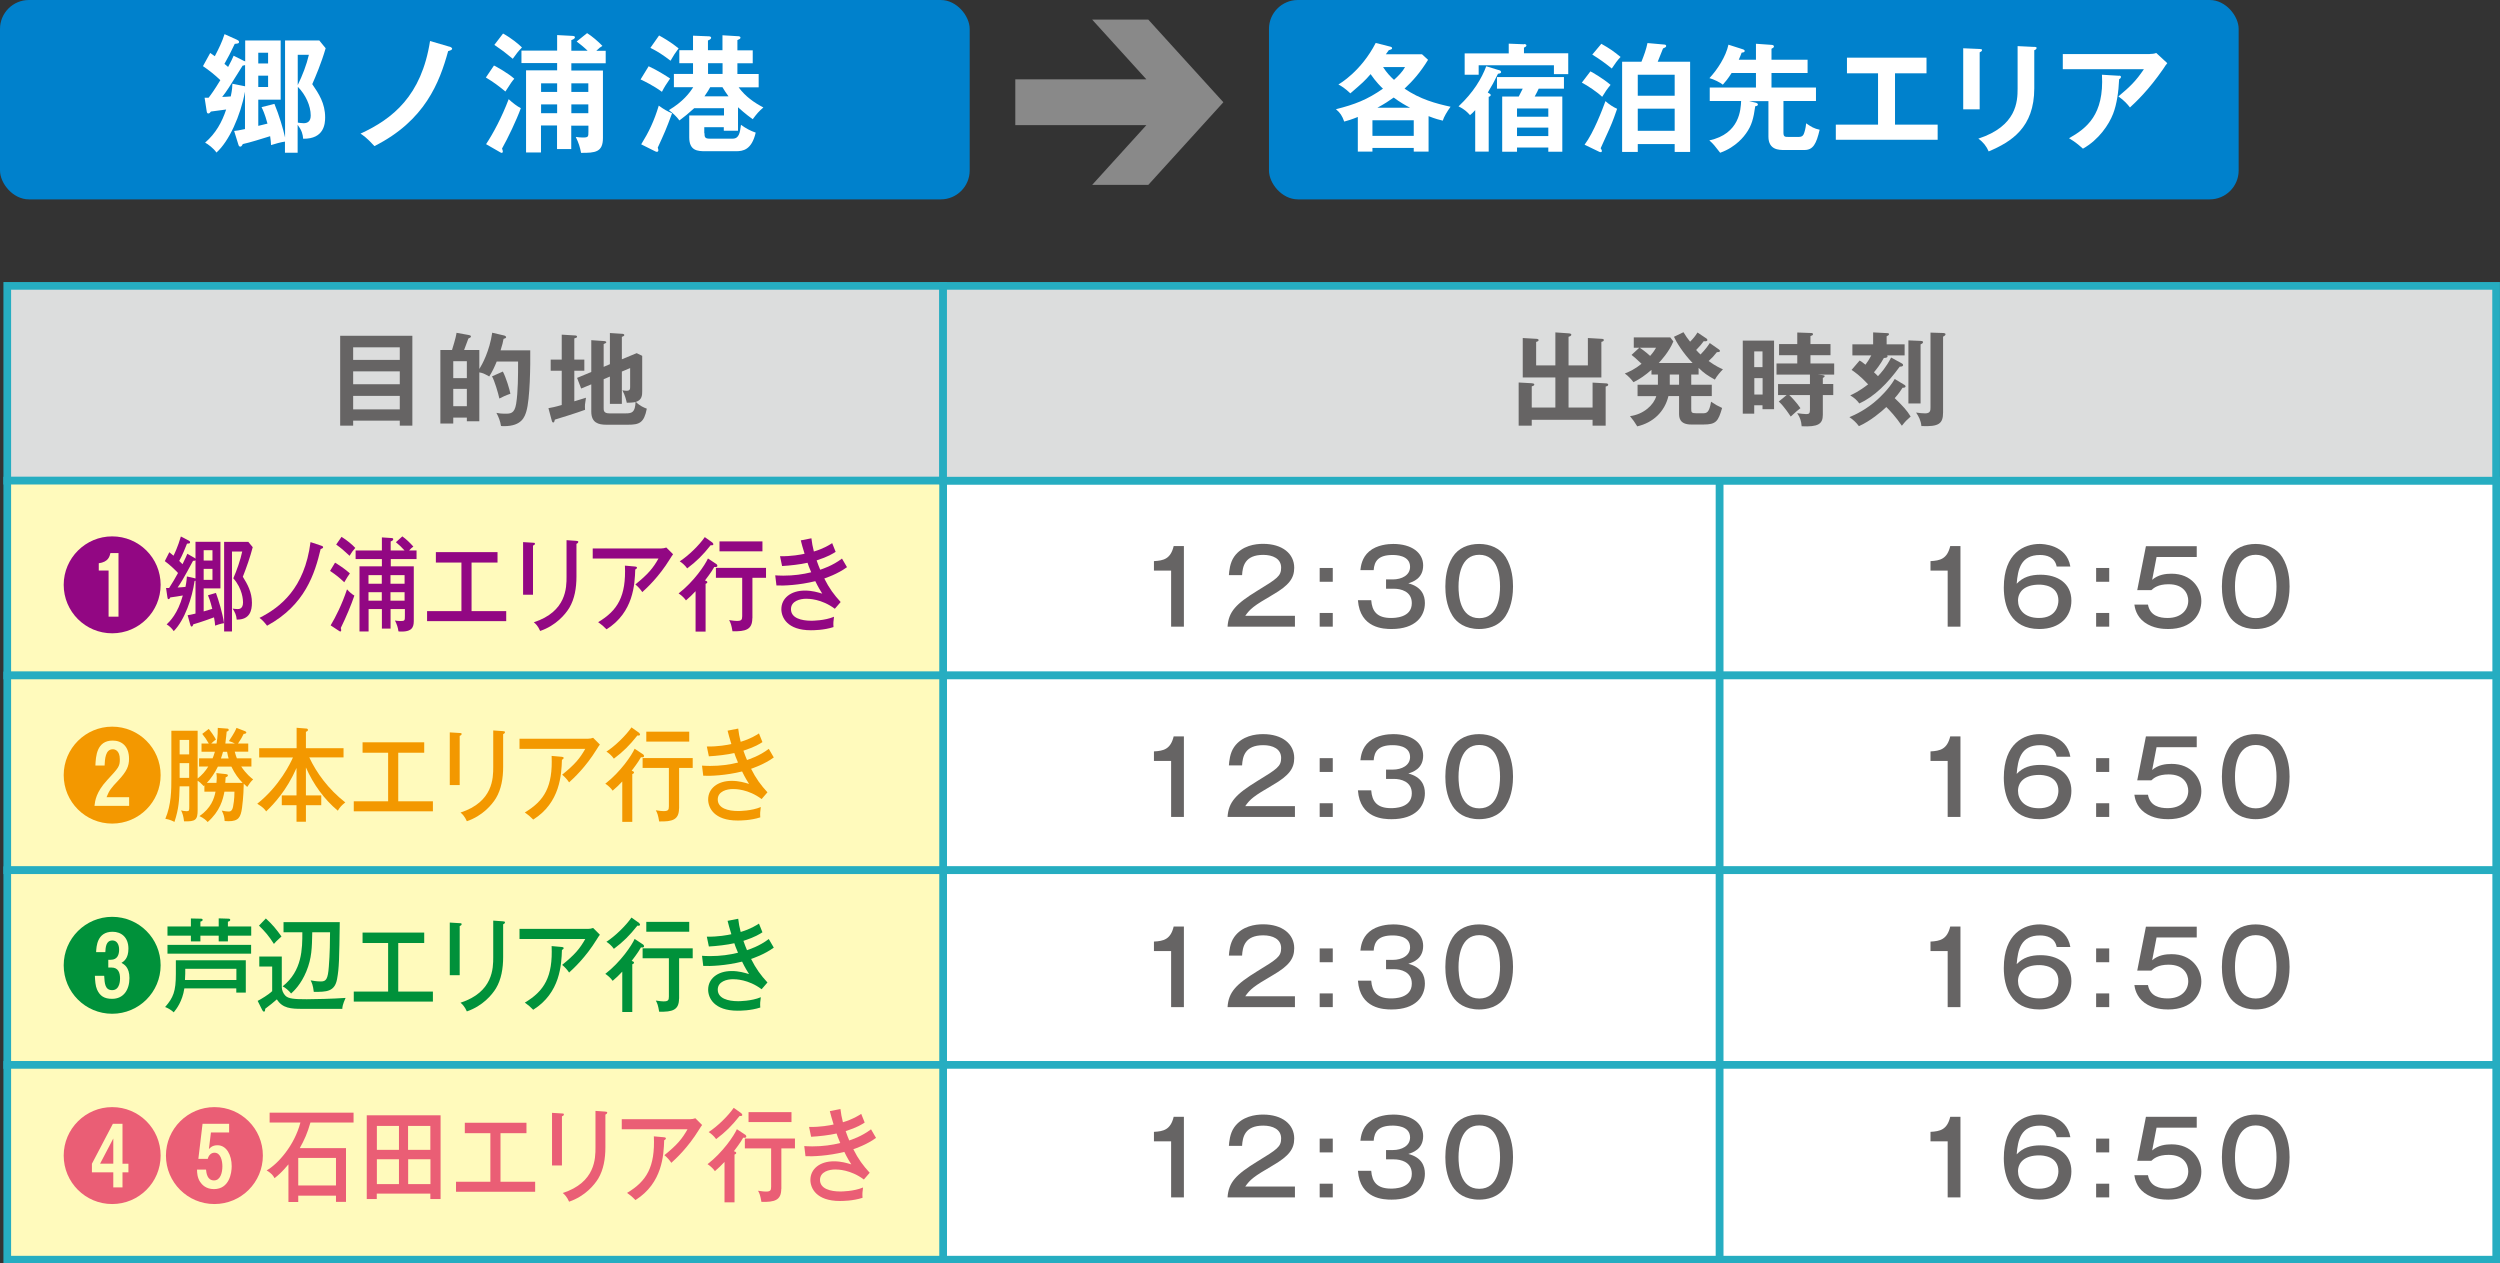 <?xml version="1.0" encoding="UTF-8"?>
<svg id="_レイヤー_2" data-name="レイヤー_2" xmlns="http://www.w3.org/2000/svg" viewBox="0 0 244.51 123.57">
  <rect x="0" y="0" width="244.51" height="123.57" fill="#333333" stroke="none"/>
  <defs>
    <style>
      .cls-1 {
        fill: #ea5e75;
      }

      .cls-2, .cls-3 {
        fill: #fff;
      }

      .cls-2, .cls-4, .cls-5 {
        stroke: #26adc1;
        stroke-miterlimit: 10;
        stroke-width: .75px;
      }

      .cls-6 {
        fill: #920783;
      }

      .cls-7 {
        fill: #898989;
      }

      .cls-8 {
        fill: #f39800;
      }

      .cls-4 {
        fill: #dcdddd;
      }

      .cls-5 {
        fill: #fffabc;
      }

      .cls-9 {
        fill: #0081cc;
      }

      .cls-10 {
        fill: #00913a;
      }

      .cls-11 {
        fill: #666464;
      }
    </style>
  </defs>
  <g id="_文字" data-name="文字">
    <g>
      <g>
        <g>
          <rect class="cls-9" width="94.84" height="19.5" rx="2.83" ry="2.83"/>
          <g>
            <path class="cls-3" d="M23.89,5.96s.06.04.09.05v-2.05h3.47v5.79h-2.19v2.56c.36-.09.65-.15.9-.22-.26-.98-.48-1.4-.58-1.61l1.26-.32c.46,1.1.86,2.47,1.04,3.29V3.96h3.35l.62.76c-.41,1.42-1,2.81-1.31,3.51.64.94,1.26,1.87,1.26,3.25,0,.61-.09,2.12-2.15,2.09-.04-.45-.12-.79-.54-1.37v2.74h-1.24v-1.09c-.3.03-1.08.24-1.36.34-.01-.3-.04-.5-.09-.87-.88.27-1.9.6-2.67.77-.11.2-.15.25-.25.25-.11,0-.15-.08-.19-.21l-.41-1.32c.25-.03.51-.06,1.06-.19v-3.65c-.44,2.37-1.56,4.85-2.79,5.95-.27-.4-.82-.82-1.11-.97,1.04-.9,1.65-2,2.06-3.24-.24.04-1.27.17-1.49.2-.08.1-.14.19-.25.19-.12,0-.15-.09-.17-.25l-.2-1.29h.39c.19-.24.56-.74,1.15-1.72-.52-.5-1.09-.96-1.7-1.37l.71-1.29c.2.15.28.2.45.32.42-.82.7-1.37.95-2.16l1.22.55c.1.05.2.1.2.22,0,.14-.11.15-.42.18-.32.69-.76,1.54-1.01,1.96.11.09.16.12.36.3.33-.61.41-.8.54-1.1l1.03.52ZM23.97,8.45v-2.09c-.06.03-.11.04-.24.06-1.39,2.24-1.55,2.49-2,3.06.36-.01.49-.02.84-.05.14-.67.15-.94.16-1.24l1.24.25ZM26.22,6.21v-1.05h-.96v1.05h.96ZM25.26,7.4v1.11h.96v-1.11h-.96ZM29.12,5.36v2.96c.45-.92.86-1.97,1.09-2.96h-1.09ZM29.12,11.99c.12.02.38.06.58.06.38,0,.69-.18.69-.75,0-.95-.5-2.04-1.26-2.81v3.5Z"/>
            <path class="cls-3" d="M43.97,4.56c.12.04.25.12.25.2,0,.12-.15.17-.39.24-.84,3.06-2.26,6.8-7.21,9.29-.74-.82-1.12-1.06-1.36-1.22,3.15-1.45,5.97-3.7,6.8-9.06l1.91.56Z"/>
            <path class="cls-3" d="M48.3,6.4c.25.12,1.39.75,2,1.3-.2.23-.29.34-.87,1.25-.69-.57-1.15-.91-1.91-1.37l.79-1.17ZM47.54,14.1c.69-1.04,1.55-2.65,2.21-4.4.38.36.86.72,1.19.88-.42,1.16-1.26,2.92-1.84,3.95.03.08.08.2.08.27,0,.04-.01.15-.1.15-.04,0-.06,0-.15-.05l-1.39-.8ZM49.2,3.28c.85.47,1.5,1.02,1.85,1.36-.41.43-.52.58-.9,1.11-.85-.7-.94-.77-1.8-1.36l.85-1.11ZM55.87,12.27v2.31h-1.39v-2.31h-1.57v2.64h-1.46V6.88h3.04v-.71h-3.49v-1.22h3.49v-1.52l1.49.08c.17.01.25.04.25.14,0,.15-.25.24-.35.27v1.04h1.59c-.42-.4-.85-.74-1.07-.9l1.02-.82c.47.29,1.09.82,1.5,1.25-.24.15-.28.17-.6.48h.92v1.22h-3.36v.71h3.09v6.6c0,1.39-.76,1.46-2.14,1.45-.1-.55-.24-.99-.52-1.56.25.04.46.06.7.06.54,0,.54-.08.54-.59v-.57h-1.66ZM54.49,8.99v-.84h-1.57v.84h1.57ZM54.49,11.07v-.86h-1.57v.86h1.57ZM57.54,8.99v-.84h-1.66v.84h1.66ZM57.54,11.07v-.86h-1.66v.86h1.66Z"/>
            <path class="cls-3" d="M63.44,6.48c.85.39,1.76.97,2.1,1.2-.41.6-.55.81-.8,1.3-.81-.6-1.8-1.08-2.09-1.21l.79-1.29ZM62.71,14.12c.76-1.23,1.26-2.27,1.72-3.79.54.39.83.55,1.3.75-.59,1.6-.74,1.92-1.4,3.36.04.11.06.2.06.26,0,.09-.06.15-.15.15-.06,0-.14-.04-.24-.09l-1.3-.65ZM64.46,3.47c.28.15,1.11.61,1.91,1.26-.31.41-.51.72-.79,1.21-.78-.6-1.27-.91-1.97-1.26l.85-1.21ZM68.9,13.02c0,.39.05.54.49.54h2.27c.64,0,.71-.61.81-1.35.52.37.94.59,1.44.76-.39,1.7-1.26,1.82-1.91,1.82h-3.01c-.76,0-1.58-.04-1.58-1.36v-2.14h3.4v-.71h-2.91c-.56.51-.94.82-1.45,1.2-.3-.41-.65-.72-1.03-1.01,1.38-.82,2.04-1.7,2.38-2.24h-1.89v-1.3h1.87v-1.05h-1.34v-1.27h1.34v-1.42l1.52.06c.06,0,.25.01.25.14,0,.14-.17.21-.31.27v.95h1.42v-1.46l1.5.09c.08,0,.26.01.26.14s-.15.17-.3.24v1h1.5v1.27h-1.5v1.05h2.08v1.3h-1.96c.67.91,1.51,1.49,2.42,1.97-.44.38-.64.61-1.04,1.15-.71-.5-1.29-1.04-1.44-1.17v2.3h-1.39v-.35h-1.91v.59ZM71.25,9.42c-.23-.31-.41-.59-.59-.89h-1.2c-.12.23-.26.45-.56.89h2.35ZM70.67,6.18h-1.42v1.05h1.42v-1.05Z"/>
          </g>
        </g>
        <g>
          <rect class="cls-9" x="124.11" width="94.84" height="19.5" rx="2.83" ry="2.83"/>
          <g>
            <path class="cls-3" d="M139.72,14.83h-1.45v-.36h-4.04v.36h-1.43v-3.39c-.62.25-1.02.37-1.33.45-.21-.58-.38-.84-.81-1.21,1.81-.45,3.07-.93,4.6-2.01-.13-.11-.71-.68-1.21-1.42-.59.68-.74.81-1.98,1.88-.54-.51-.87-.71-1.17-.87.13-.07,2.22-1.28,3.65-4.06l1.38.35c.15.03.22.08.22.16,0,.1-.06.12-.32.2-.07.09-.2.28-.29.4h3.54l.59.54c-.76,1.24-1.48,2.05-2.3,2.82,1.52,1.04,3.07,1.46,4.5,1.77-.33.45-.66,1.01-.76,1.36-.3-.07-.71-.17-1.39-.44v3.49ZM138.27,13.29v-1.53h-4.04v1.53h4.04ZM137.92,10.54c-.45-.23-1.01-.55-1.61-1-.53.37-.79.55-1.6,1h3.21ZM135.27,6.56c.34.54.76.98,1.07,1.25.4-.36.83-.79,1.08-1.25h-2.15Z"/>
            <path class="cls-3" d="M146.55,6.84c.13.03.26.08.26.21,0,.12-.16.15-.3.16-.39.81-.58,1.15-1,1.84.17.09.29.17.29.24,0,.1-.12.16-.2.18v5.36h-1.32v-4.06c-.21.23-.34.36-.51.49-.23-.28-.6-.61-1.12-.86,1.46-1.36,2.27-2.74,2.71-3.92l1.17.36ZM149.05,4.31c.08,0,.24.01.24.14,0,.09-.12.16-.24.21v.55h4.33v2.04h-1.4v-.87h-7.36v.93h-1.37v-2.09h4.31v-.95l1.5.06ZM152.8,9.44v5.4h-1.37v-.41h-3.06v.41h-1.45v-5.4h1.62c.15-.28.23-.45.39-.77h-2.52v-1.13h6.55v1.13h-2.47c-.03.09-.25.52-.39.77h2.7ZM151.43,11.42v-.81h-3.06v.81h3.06ZM151.43,13.31v-.83h-3.06v.83h3.06Z"/>
            <path class="cls-3" d="M155.55,6.98c.2.1,1.2.67,1.97,1.32-.32.38-.58.76-.82,1.17-.49-.47-1.43-1.1-1.99-1.39l.84-1.1ZM154.98,14.15c.89-1.18,1.75-3.46,2.04-4.26.37.33.77.59,1.14.75-.1.31-.44,1.28-.75,1.96-.29.63-.78,1.71-.86,1.9.04.06.12.18.12.26,0,.06-.02.12-.1.12-.06,0-.13-.02-.15-.03l-1.43-.69ZM156.61,4.28c.83.47,1.16.7,1.89,1.29-.3.31-.55.66-.86,1.13-.73-.59-1.21-.93-1.91-1.36l.89-1.06ZM165.3,6.04v8.82h-1.51v-.77h-3.61v.77h-1.53V6.04h1.89c.26-.66.46-1.19.59-1.83l1.67.15c.07.01.16.03.16.14,0,.11-.14.17-.31.24-.28.7-.35.89-.52,1.3h3.18ZM160.18,9.36h3.61v-2.05h-3.61v2.05ZM163.79,10.63h-3.61v2.16h3.61v-2.16Z"/>
            <path class="cls-3" d="M171.02,9.88l.69.16c.09.02.22.09.22.17,0,.15-.15.16-.26.18-.17,1.2-.34,1.88-.9,2.66-.14.2-.94,1.33-2.53,1.89-.55-.71-.66-.85-1.06-1.21,2.98-.64,3.07-3.04,3.11-3.85h-3.07v-1.32h4.52v-1.42h-2.38c-.37.58-.64.9-.86,1.14-.25-.21-.87-.52-1.31-.64.78-.83,1.61-2.11,1.86-3.27l1.44.46s.15.06.15.14c0,.14-.1.15-.3.18-.06.16-.13.36-.28.69h1.68v-1.56l1.56.11c.13.01.2.08.2.15,0,.1-.1.16-.24.23v1.07h3.53v1.3h-3.53v1.42h4.35v1.32h-3.18v3.11c0,.4.17.4.45.4h1.07c.37,0,.45-.24.48-.32.06-.15.17-.48.22-1.01.52.36.77.51,1.32.63-.32,1.36-.63,1.98-1.48,1.98h-1.97c-.52,0-1.56,0-1.56-1.31v-3.47h-1.93Z"/>
            <path class="cls-3" d="M185.33,12.19h4.18v1.48h-9.96v-1.48h4.13v-5.02h-3.04v-1.53h7.78v1.53h-3.08v5.02Z"/>
            <path class="cls-3" d="M193.62,4.79c.14.01.23.01.23.11,0,.12-.14.17-.23.22v5.57h-1.61v-5.97l1.61.07ZM198.96,4.58c.17.01.23.05.23.1,0,.15-.15.2-.23.23v3.73c0,3.84-2.24,5.23-4.46,6.17-.2-.48-.53-.91-1.01-1.25,3.76-1.23,3.84-3.64,3.84-4.9v-4.15l1.63.08Z"/>
            <path class="cls-3" d="M210.25,5.28c.21,0,.45-.02.64-.1l1.08,1c-.14.16-.18.23-.41.58-1.44,2.08-2.66,3.21-3.24,3.75-.25-.32-.55-.67-1.13-1.08,1.17-.98,1.71-1.51,2.49-2.66h-7.93v-1.48h8.5ZM207.26,7.4c.08,0,.18.02.18.12,0,.13-.14.21-.18.23-.05,1.2-.23,2.45-.59,3.38-.41,1.06-1.39,2.53-2.95,3.41-.52-.46-.77-.66-1.36-1.02,1.71-.97,3.44-2.27,3.22-6.21l1.67.1Z"/>
          </g>
        </g>
        <polygon class="cls-7" points="119.65 10 112.31 1.92 106.82 1.92 112.12 7.76 99.3 7.76 99.3 12.24 112.12 12.24 106.82 18.08 112.31 18.08 119.65 10"/>
      </g>
      <g>
        <rect class="cls-2" x="92.24" y="47.01" width="75.95" height="19.05"/>
        <rect class="cls-2" x="92.24" y="66.06" width="75.95" height="19.05"/>
        <rect class="cls-2" x="92.24" y="85.11" width="75.95" height="19.05"/>
        <rect class="cls-2" x="92.24" y="104.15" width="75.95" height="19.05"/>
        <rect class="cls-2" x="168.19" y="47.01" width="75.95" height="19.05"/>
        <rect class="cls-2" x="168.19" y="66.06" width="75.95" height="19.05"/>
        <rect class="cls-2" x="168.19" y="85.11" width="75.95" height="19.05"/>
        <rect class="cls-2" x="168.19" y="104.15" width="75.95" height="19.05"/>
        <g>
          <path class="cls-11" d="M115.79,61.29h-1.25v-5.48h-1.68v-.93c.94-.05,1.63-.21,1.93-1.47h1v7.88Z"/>
          <path class="cls-11" d="M126.65,61.29h-6.59c.09-1.47.84-2.24,2.89-3.5,1.96-1.2,2.35-1.44,2.35-2.27,0-.89-.83-1.25-1.75-1.25-1.8,0-2.02,1.12-2.07,1.98h-1.29c.03-.38.09-1.2.52-1.81.77-1.09,2.08-1.25,2.82-1.25,1.89,0,3.05.96,3.05,2.34,0,1.01-.49,1.71-2.1,2.64-1.89,1.1-2.2,1.37-2.69,2.06h4.86v1.06Z"/>
          <path class="cls-11" d="M130.35,56.9h-1.28v-1.35h1.28v1.35ZM130.35,61.29h-1.28v-1.34h1.28v1.34Z"/>
          <path class="cls-11" d="M135.56,56.67h.66c.88,0,1.69-.41,1.69-1.23,0-1.16-1.44-1.16-1.72-1.16-1.37,0-1.78.6-1.84,1.48h-1.3c.05-.4.14-1.21.86-1.83.76-.65,1.86-.73,2.35-.73,1.83,0,2.93.87,2.93,2.1,0,1.3-1.04,1.62-1.45,1.75,1.3.34,1.62,1.17,1.62,1.93,0,1.28-.9,2.54-3.26,2.54-.74,0-3.09-.05-3.29-2.82h1.3c.08,1.07.56,1.74,1.93,1.74.32,0,2.04,0,2.04-1.45,0-1.18-1.11-1.41-1.75-1.41h-.77v-.91Z"/>
          <path class="cls-11" d="M147.26,54.48c.65,1.04.72,2.25.72,2.88,0,.56-.06,1.85-.72,2.88-.7,1.09-1.86,1.28-2.59,1.28-1.38,0-2.19-.63-2.6-1.28-.64-1.02-.71-2.23-.71-2.88,0-.73.1-1.91.71-2.88.56-.89,1.53-1.28,2.6-1.28s2.05.42,2.59,1.28ZM142.65,57.36c0,.84.12,3.1,2.03,3.1s2.03-2.26,2.03-3.1c0-.99-.19-3.1-2.03-3.1s-2.03,2.16-2.03,3.1Z"/>
          <path class="cls-11" d="M115.79,79.9h-1.25v-5.48h-1.68v-.93c.94-.05,1.63-.21,1.93-1.47h1v7.88Z"/>
          <path class="cls-11" d="M126.65,79.9h-6.59c.09-1.47.84-2.24,2.89-3.5,1.96-1.2,2.35-1.44,2.35-2.27,0-.89-.83-1.25-1.75-1.25-1.8,0-2.02,1.12-2.07,1.98h-1.29c.03-.38.09-1.2.52-1.81.77-1.09,2.08-1.25,2.82-1.25,1.89,0,3.05.96,3.05,2.34,0,1.01-.49,1.71-2.1,2.64-1.89,1.1-2.2,1.37-2.69,2.06h4.86v1.06Z"/>
          <path class="cls-11" d="M130.35,75.5h-1.28v-1.35h1.28v1.35ZM130.35,79.9h-1.28v-1.34h1.28v1.34Z"/>
          <path class="cls-11" d="M135.56,75.27h.66c.88,0,1.69-.41,1.69-1.23,0-1.16-1.44-1.16-1.72-1.16-1.37,0-1.78.6-1.84,1.48h-1.3c.05-.4.14-1.21.86-1.83.76-.65,1.86-.73,2.35-.73,1.83,0,2.93.87,2.93,2.1,0,1.3-1.04,1.62-1.45,1.75,1.3.34,1.62,1.17,1.62,1.93,0,1.28-.9,2.54-3.26,2.54-.74,0-3.09-.05-3.29-2.82h1.3c.08,1.07.56,1.74,1.93,1.74.32,0,2.04,0,2.04-1.45,0-1.18-1.11-1.41-1.75-1.41h-.77v-.91Z"/>
          <path class="cls-11" d="M147.26,73.08c.65,1.04.72,2.25.72,2.88,0,.56-.06,1.85-.72,2.88-.7,1.09-1.86,1.28-2.59,1.28-1.38,0-2.19-.63-2.6-1.28-.64-1.02-.71-2.23-.71-2.88,0-.73.1-1.91.71-2.88.56-.89,1.53-1.28,2.6-1.28s2.05.42,2.59,1.28ZM142.65,75.96c0,.84.12,3.1,2.03,3.1s2.03-2.26,2.03-3.1c0-.99-.19-3.1-2.03-3.1s-2.03,2.16-2.03,3.1Z"/>
          <path class="cls-11" d="M115.79,98.5h-1.25v-5.48h-1.68v-.93c.94-.05,1.63-.21,1.93-1.47h1v7.88Z"/>
          <path class="cls-11" d="M126.65,98.5h-6.59c.09-1.47.84-2.24,2.89-3.5,1.96-1.2,2.35-1.44,2.35-2.27,0-.89-.83-1.25-1.75-1.25-1.8,0-2.02,1.12-2.07,1.98h-1.29c.03-.38.09-1.2.52-1.81.77-1.09,2.08-1.25,2.82-1.25,1.89,0,3.05.96,3.05,2.34,0,1.01-.49,1.71-2.1,2.64-1.89,1.1-2.2,1.37-2.69,2.06h4.86v1.06Z"/>
          <path class="cls-11" d="M130.35,94.11h-1.28v-1.35h1.28v1.35ZM130.35,98.5h-1.28v-1.34h1.28v1.34Z"/>
          <path class="cls-11" d="M135.56,93.88h.66c.88,0,1.69-.41,1.69-1.23,0-1.16-1.44-1.16-1.72-1.16-1.37,0-1.78.6-1.84,1.48h-1.3c.05-.4.14-1.21.86-1.83.76-.65,1.86-.73,2.35-.73,1.83,0,2.93.87,2.93,2.1,0,1.3-1.04,1.62-1.45,1.75,1.3.34,1.62,1.17,1.62,1.93,0,1.28-.9,2.54-3.26,2.54-.74,0-3.09-.05-3.29-2.82h1.3c.08,1.07.56,1.74,1.93,1.74.32,0,2.04,0,2.04-1.45,0-1.18-1.11-1.41-1.75-1.41h-.77v-.91Z"/>
          <path class="cls-11" d="M147.26,91.69c.65,1.04.72,2.25.72,2.88,0,.56-.06,1.85-.72,2.88-.7,1.09-1.86,1.28-2.59,1.28-1.38,0-2.19-.63-2.6-1.28-.64-1.02-.71-2.23-.71-2.88,0-.73.1-1.91.71-2.88.56-.89,1.53-1.28,2.6-1.28s2.05.42,2.59,1.28ZM142.65,94.56c0,.84.12,3.1,2.03,3.1s2.03-2.26,2.03-3.1c0-.99-.19-3.1-2.03-3.1s-2.03,2.16-2.03,3.1Z"/>
          <path class="cls-11" d="M115.79,117.11h-1.25v-5.48h-1.68v-.93c.94-.05,1.63-.21,1.93-1.47h1v7.88Z"/>
          <path class="cls-11" d="M126.65,117.11h-6.59c.09-1.47.84-2.24,2.89-3.5,1.96-1.2,2.35-1.44,2.35-2.27,0-.89-.83-1.25-1.75-1.25-1.8,0-2.02,1.12-2.07,1.98h-1.29c.03-.38.09-1.2.52-1.81.77-1.09,2.08-1.25,2.82-1.25,1.89,0,3.05.96,3.05,2.34,0,1.01-.49,1.71-2.1,2.64-1.89,1.1-2.2,1.37-2.69,2.06h4.86v1.06Z"/>
          <path class="cls-11" d="M130.35,112.71h-1.28v-1.35h1.28v1.35ZM130.35,117.11h-1.28v-1.34h1.28v1.34Z"/>
          <path class="cls-11" d="M135.56,112.48h.66c.88,0,1.69-.41,1.69-1.23,0-1.16-1.44-1.16-1.72-1.16-1.37,0-1.78.6-1.84,1.48h-1.3c.05-.4.14-1.21.86-1.83.76-.65,1.86-.73,2.35-.73,1.83,0,2.93.87,2.93,2.1,0,1.3-1.04,1.62-1.45,1.75,1.3.34,1.62,1.17,1.62,1.93,0,1.28-.9,2.54-3.26,2.54-.74,0-3.09-.05-3.29-2.82h1.3c.08,1.07.56,1.74,1.93,1.74.32,0,2.04,0,2.04-1.45,0-1.18-1.11-1.41-1.75-1.41h-.77v-.91Z"/>
          <path class="cls-11" d="M147.26,110.29c.65,1.04.72,2.25.72,2.88,0,.56-.06,1.85-.72,2.88-.7,1.09-1.86,1.28-2.59,1.28-1.38,0-2.19-.63-2.6-1.28-.64-1.02-.71-2.23-.71-2.88,0-.73.1-1.91.71-2.88.56-.89,1.53-1.28,2.6-1.28s2.05.42,2.59,1.28ZM142.65,113.17c0,.84.12,3.1,2.03,3.1s2.03-2.26,2.03-3.1c0-.99-.19-3.1-2.03-3.1s-2.03,2.16-2.03,3.1Z"/>
        </g>
        <g>
          <path class="cls-11" d="M191.74,61.29h-1.25v-5.48h-1.68v-.93c.94-.05,1.63-.21,1.93-1.47h1v7.88Z"/>
          <path class="cls-11" d="M201.15,55.41c-.18-.94-1.01-1.13-1.63-1.13-1.87,0-2.17,1.39-2.28,2.81.63-.66,1.38-.88,2.34-.88,1.64,0,3.01.82,3.01,2.54,0,1.54-1.08,2.77-3.14,2.77-2.82,0-3.47-2.26-3.47-4.05,0-3.39,1.99-4.27,3.51-4.27.25,0,2.63.04,3,2.21h-1.34ZM197.37,58.74c0,.83.58,1.7,2.05,1.7,1.69,0,1.9-1.25,1.9-1.7,0-1.5-1.55-1.56-1.87-1.56-1.47,0-2.08.72-2.08,1.56Z"/>
          <path class="cls-11" d="M206.29,56.9h-1.28v-1.35h1.28v1.35ZM206.29,61.29h-1.28v-1.34h1.28v1.34Z"/>
          <path class="cls-11" d="M214.85,54.48h-3.93l-.43,2.23c.58-.51,1.32-.6,1.9-.6,1.97,0,2.91,1.43,2.91,2.68s-.88,2.73-3.24,2.73c-.47,0-1.47-.04-2.31-.65-.83-.6-.96-1.46-1-1.74h1.33c.2,1.11,1.14,1.31,1.92,1.31,1.37,0,2.02-.82,2.02-1.69,0-.68-.44-1.61-1.92-1.61-1.05,0-1.47.38-1.69.58h-1.38l.85-4.3h4.97v1.06Z"/>
          <path class="cls-11" d="M223.21,54.48c.65,1.04.72,2.25.72,2.88,0,.56-.06,1.85-.72,2.88-.7,1.09-1.86,1.28-2.59,1.28-1.38,0-2.19-.63-2.6-1.28-.64-1.02-.71-2.23-.71-2.88,0-.73.1-1.91.71-2.88.56-.89,1.53-1.28,2.6-1.28s2.05.42,2.59,1.28ZM218.59,57.36c0,.84.12,3.1,2.03,3.1s2.03-2.26,2.03-3.1c0-.99-.19-3.1-2.03-3.1s-2.03,2.16-2.03,3.1Z"/>
          <path class="cls-11" d="M191.74,79.9h-1.25v-5.48h-1.68v-.93c.94-.05,1.63-.21,1.93-1.47h1v7.88Z"/>
          <path class="cls-11" d="M201.15,74.01c-.18-.94-1.01-1.13-1.63-1.13-1.87,0-2.17,1.39-2.28,2.81.63-.66,1.38-.88,2.34-.88,1.64,0,3.01.82,3.01,2.54,0,1.54-1.08,2.77-3.14,2.77-2.82,0-3.47-2.26-3.47-4.05,0-3.39,1.99-4.27,3.51-4.27.25,0,2.63.04,3,2.21h-1.34ZM197.37,77.35c0,.83.58,1.7,2.05,1.7,1.69,0,1.9-1.25,1.9-1.7,0-1.5-1.55-1.56-1.87-1.56-1.47,0-2.08.72-2.08,1.56Z"/>
          <path class="cls-11" d="M206.29,75.5h-1.28v-1.35h1.28v1.35ZM206.29,79.9h-1.28v-1.34h1.28v1.34Z"/>
          <path class="cls-11" d="M214.85,73.08h-3.93l-.43,2.23c.58-.51,1.32-.6,1.9-.6,1.97,0,2.91,1.43,2.91,2.68s-.88,2.73-3.24,2.73c-.47,0-1.47-.04-2.31-.65-.83-.6-.96-1.46-1-1.74h1.33c.2,1.11,1.14,1.31,1.92,1.31,1.37,0,2.02-.82,2.02-1.69,0-.68-.44-1.61-1.92-1.61-1.05,0-1.47.38-1.69.58h-1.38l.85-4.3h4.97v1.06Z"/>
          <path class="cls-11" d="M223.21,73.08c.65,1.04.72,2.25.72,2.88,0,.56-.06,1.85-.72,2.88-.7,1.09-1.86,1.28-2.59,1.28-1.38,0-2.19-.63-2.6-1.28-.64-1.02-.71-2.23-.71-2.88,0-.73.1-1.91.71-2.88.56-.89,1.53-1.28,2.6-1.28s2.05.42,2.59,1.28ZM218.59,75.96c0,.84.12,3.1,2.03,3.1s2.03-2.26,2.03-3.1c0-.99-.19-3.1-2.03-3.1s-2.03,2.16-2.03,3.1Z"/>
          <path class="cls-11" d="M191.74,98.5h-1.25v-5.48h-1.68v-.93c.94-.05,1.63-.21,1.93-1.47h1v7.88Z"/>
          <path class="cls-11" d="M201.15,92.62c-.18-.94-1.01-1.13-1.63-1.13-1.87,0-2.17,1.39-2.28,2.81.63-.66,1.38-.88,2.34-.88,1.64,0,3.01.82,3.01,2.54,0,1.54-1.08,2.77-3.14,2.77-2.82,0-3.47-2.26-3.47-4.05,0-3.39,1.99-4.27,3.51-4.27.25,0,2.63.04,3,2.21h-1.34ZM197.37,95.95c0,.83.58,1.7,2.05,1.7,1.69,0,1.9-1.25,1.9-1.7,0-1.5-1.55-1.56-1.87-1.56-1.47,0-2.08.72-2.08,1.56Z"/>
          <path class="cls-11" d="M206.29,94.11h-1.28v-1.35h1.28v1.35ZM206.29,98.5h-1.28v-1.34h1.28v1.34Z"/>
          <path class="cls-11" d="M214.85,91.69h-3.93l-.43,2.23c.58-.51,1.32-.6,1.9-.6,1.97,0,2.91,1.43,2.91,2.68s-.88,2.73-3.24,2.73c-.47,0-1.47-.04-2.31-.65-.83-.6-.96-1.46-1-1.74h1.33c.2,1.11,1.14,1.31,1.92,1.31,1.37,0,2.02-.82,2.02-1.69,0-.68-.44-1.61-1.92-1.61-1.05,0-1.47.38-1.69.58h-1.38l.85-4.3h4.97v1.06Z"/>
          <path class="cls-11" d="M223.21,91.69c.65,1.04.72,2.25.72,2.88,0,.56-.06,1.85-.72,2.88-.7,1.09-1.86,1.28-2.59,1.28-1.38,0-2.19-.63-2.6-1.28-.64-1.02-.71-2.23-.71-2.88,0-.73.1-1.91.71-2.88.56-.89,1.53-1.28,2.6-1.28s2.05.42,2.59,1.28ZM218.59,94.56c0,.84.12,3.1,2.03,3.1s2.03-2.26,2.03-3.1c0-.99-.19-3.1-2.03-3.1s-2.03,2.16-2.03,3.1Z"/>
          <path class="cls-11" d="M191.74,117.11h-1.25v-5.48h-1.68v-.93c.94-.05,1.63-.21,1.93-1.47h1v7.88Z"/>
          <path class="cls-11" d="M201.15,111.22c-.18-.94-1.01-1.13-1.63-1.13-1.87,0-2.17,1.39-2.28,2.81.63-.66,1.38-.88,2.34-.88,1.64,0,3.01.82,3.01,2.54,0,1.54-1.08,2.77-3.14,2.77-2.82,0-3.47-2.26-3.47-4.05,0-3.39,1.99-4.27,3.51-4.27.25,0,2.63.04,3,2.21h-1.34ZM197.37,114.56c0,.83.58,1.7,2.05,1.7,1.69,0,1.9-1.25,1.9-1.7,0-1.5-1.55-1.56-1.87-1.56-1.47,0-2.08.72-2.08,1.56Z"/>
          <path class="cls-11" d="M206.29,112.71h-1.28v-1.35h1.28v1.35ZM206.29,117.11h-1.28v-1.34h1.28v1.34Z"/>
          <path class="cls-11" d="M214.85,110.29h-3.93l-.43,2.23c.58-.51,1.32-.6,1.9-.6,1.97,0,2.91,1.43,2.91,2.68s-.88,2.73-3.24,2.73c-.47,0-1.47-.04-2.31-.65-.83-.6-.96-1.46-1-1.74h1.33c.2,1.11,1.14,1.31,1.92,1.31,1.37,0,2.02-.82,2.02-1.69,0-.68-.44-1.61-1.92-1.61-1.05,0-1.47.38-1.69.58h-1.38l.85-4.3h4.97v1.06Z"/>
          <path class="cls-11" d="M223.21,110.29c.65,1.04.72,2.25.72,2.88,0,.56-.06,1.85-.72,2.88-.7,1.09-1.86,1.28-2.59,1.28-1.38,0-2.19-.63-2.6-1.28-.64-1.02-.71-2.23-.71-2.88,0-.73.1-1.91.71-2.88.56-.89,1.53-1.28,2.6-1.28s2.05.42,2.59,1.28ZM218.59,113.17c0,.84.12,3.1,2.03,3.1s2.03-2.26,2.03-3.1c0-.99-.19-3.1-2.03-3.1s-2.03,2.16-2.03,3.1Z"/>
        </g>
        <rect class="cls-4" x=".71" y="27.96" width="91.53" height="19.05"/>
        <rect class="cls-5" x=".71" y="47.01" width="91.53" height="19.05"/>
        <rect class="cls-5" x=".71" y="66.06" width="91.53" height="19.05"/>
        <rect class="cls-5" x=".71" y="85.11" width="91.53" height="19.05"/>
        <rect class="cls-5" x=".71" y="104.15" width="91.53" height="19.05"/>
        <rect class="cls-4" x="92.24" y="27.96" width="151.89" height="19.05"/>
        <g>
          <path class="cls-11" d="M34.54,41.14v.49h-1.27v-8.79h7.06v8.79h-1.23v-.49h-4.56ZM39.1,35.2v-1.23h-4.56v1.23h4.56ZM39.1,37.58v-1.26h-4.56v1.26h4.56ZM39.1,40.04v-1.32h-4.56v1.32h4.56Z"/>
          <path class="cls-11" d="M51.86,34.26c.02,1.45-.02,4.76-.38,5.97-.16.52-.44,1.45-2.17,1.45-.14,0-.2,0-.31-.02-.07-.47-.25-.92-.45-1.28.2.04.44.08.86.08.51,0,.91,0,1.07-.96.19-1.19.19-2.76.19-4.14h-2.09c-.2.5-.44,1.01-.73,1.46-.5-.28-.63-.34-.97-.4v4.78h-1.22v-.36h-1.33v.58h-1.26v-7.19h1.14c.36-1.17.41-1.46.44-1.68l1.17.21c.1.02.24.04.24.15,0,.08-.09.13-.25.2-.19.52-.21.58-.42,1.12h1.49v1.86c.28-.44,1-1.76,1.26-3.55l1.16.27c.1.02.2.1.2.16,0,.11-.16.15-.25.17-.07.39-.11.52-.29,1.12h2.9ZM44.33,36.98h1.33v-1.65h-1.33v1.65ZM45.66,38.03h-1.33v1.7h1.33v-1.7ZM49.18,36.34c.29.53.66,1.73.74,2.17-.45.15-.84.34-1.08.47-.11-.53-.49-1.79-.72-2.17l1.06-.47Z"/>
          <path class="cls-11" d="M57.15,35.17v1.09h-.98v2.99c.18-.06.98-.3,1.14-.35-.1.61-.12.74-.09,1.18-.61.24-2.83.93-2.95.96-.05.21-.07.28-.16.28s-.12-.09-.15-.2l-.32-1.2c.28-.05.66-.12,1.3-.31v-3.35h-1.08v-1.09h1.08v-2.44l1.34.08c.07,0,.16.04.16.13,0,.07-.08.1-.27.16v2.07h.98ZM59.65,35.62v-3.05l1.23.08c.08,0,.18.05.18.12,0,.08-.11.13-.24.18v2.19l1.45-.6.54.26v3.46c0,.35,0,.86-.62,1.05.39.39.78.55,1.07.66-.27,1.4-.74,1.57-1.85,1.57h-2.11c-.76,0-1.47-.18-1.47-1.28v-2.67l-.99.41-.4-1.04,1.39-.58v-3.11l1.29.09c.08.01.18.04.18.11s-.13.13-.26.18v2.23l.61-.26ZM59.04,37.09v2.82c0,.23,0,.52.56.52h1.6c.64,0,.91-.12.96-1.11-.26.06-.69.07-.86.07-.04-.17-.15-.72-.43-1.22.12.02.27.05.41.05.35,0,.35-.19.35-.4v-1.82l-.81.34v3.16h-1.17v-2.67l-.61.26Z"/>
        </g>
        <g>
          <path class="cls-11" d="M155.76,39.86v-2.44l1.23.07c.15,0,.3.02.3.14,0,.11-.15.15-.25.18v3.82h-1.28v-.57h-5.95v.57h-1.28v-4.22l1.26.07c.1.01.27.02.27.13,0,.1-.12.14-.25.18v2.07h2.31v-2.94h-3.19v-3.86l1.36.08s.19,0,.19.13c0,.09-.12.14-.24.17v2.3h1.88v-3.23l1.26.09c.14.01.3.02.3.14,0,.1-.14.16-.27.2v2.8h1.89v-2.68l1.36.08c.06,0,.2,0,.2.12s-.14.15-.24.18v3.48h-3.21v2.94h2.35Z"/>
          <path class="cls-11" d="M166.14,36.63h-.73v1h2.01v1.11h-2.01v1.23c0,.36.01.45.52.45h.61c.39,0,.63-.06.81-1.13.43.29.66.42,1.08.61-.38,1.3-.58,1.62-1.82,1.62h-1.2c-1.19,0-1.19-.74-1.19-1.11v-1.67h-1.04c-.38,1.55-1.51,2.6-3.05,2.96-.22-.37-.44-.68-.71-1,1.36-.18,2.33-1.11,2.57-1.96h-1.83v-1.11h1.99c0-.07,0-.11,0-.19v-.81h-.63v-.46c-.62.54-1.1.88-1.76,1.21-.22-.3-.54-.64-.85-.85.46-.18,1.01-.44,1.64-.95-.57-.54-.71-.66-.98-.87l.76-.7h-.54v-1.01h3.57l.3.39c-.42,1.04-1.25,1.92-1.43,2.11h3.31c-.93-.96-1.6-2.06-1.82-2.56l.93-.45c.25.42.39.6.65.93.33-.34.49-.53.72-.9l.87.58s.1.07.1.15c0,.16-.24.13-.36.12-.25.35-.32.41-.74.86.19.22.33.35.43.44.51-.53.75-.88.9-1.12l.9.63s.1.08.1.14c0,.11-.14.12-.3.12-.38.46-.38.47-.81.87.72.52,1.17.71,1.4.81-.23.23-.61.66-.79,1.01-.77-.44-1.05-.62-1.59-1.15v.65ZM160.38,34.01c.08.05.58.4,1.01.8.33-.37.47-.61.58-.8h-1.59ZM163.31,36.63v1h.91v-1h-.91Z"/>
          <path class="cls-11" d="M173.51,33.31v6.71h-1.13v-.38h-.81v.82h-1.12v-7.15h3.06ZM172.38,35.91v-1.54h-.81v1.54h.81ZM171.58,36.98v1.61h.81v-1.61h-.81ZM178.27,36.69c.12.01.19.05.19.1,0,.09-.13.15-.18.17v.6h1.02v1.08h-1.02v1.93c0,.9-.46,1.2-2.07,1.12-.04-.53-.16-.87-.44-1.28.21.04.76.09.89.09.27,0,.36-.07.36-.41v-1.45h-2.02c.14.13.71.71,1.09,1.28-.29.22-.41.33-.95.82-.11-.16-.63-.98-1.17-1.47l.77-.63h-.84v-1.08h3.12v-.92h-3.27v-1.09h2.03v-.81h-1.78v-1.09h1.78v-1.13l1.39.05c.08,0,.15.04.15.12,0,.09-.12.14-.25.18v.78h1.96v1.09h-1.96v.81h2.32v1.09h-1.58l.46.05Z"/>
          <path class="cls-11" d="M186.26,37.64s.11.07.11.14c0,.13-.16.15-.29.14-.14.22-.37.58-.77,1.02.84.82,1.18,1.18,1.56,1.8-.43.38-.48.43-.86.9-.58-.86-1.22-1.54-1.52-1.83-.49.46-1.54,1.36-2.68,1.87-.27-.37-.61-.67-.93-.88.57-.24,1.63-.72,2.75-1.73.16-.15,1.08-.97,1.68-2l.95.57ZM185.97,35.52c.08.05.16.09.16.18,0,.13-.15.16-.33.16-1.2,1.66-2.5,2.94-3.95,3.6-.31-.39-.42-.49-.89-.79.24-.11.85-.38,1.75-1.08-.79-.85-1.37-1.25-1.62-1.41l.79-.92c.19.11.28.18.57.41.22-.3.39-.56.57-.91h-1.85v-1.08h2.03v-1.17l1.35.07c.06,0,.2,0,.2.09,0,.11-.08.15-.23.22v.79h1.76v1.08h-1.71s.04.05.04.09c0,.14-.22.16-.36.16-.33.61-.74,1.13-.97,1.4.2.18.28.26.39.38.28-.29.81-.88,1.29-1.82l1.01.55ZM187.84,33.34c.07,0,.24.01.24.12,0,.1-.08.15-.24.22v5.78h-1.19v-6.17l1.19.05ZM190.08,32.57s.2.01.2.12c0,.1-.11.17-.24.24v7.42c0,1.09-.42,1.4-2.12,1.32-.05-.54-.26-.94-.52-1.32.35.05.66.08.89.08.52,0,.52-.3.52-.61v-7.29l1.27.04Z"/>
        </g>
        <g>
          <path class="cls-6" d="M15.71,57.2c0,2.62-2.12,4.74-4.74,4.74s-4.74-2.12-4.74-4.74,2.14-4.74,4.74-4.74,4.74,2.09,4.74,4.74ZM11.59,54.09h-.79c-.08.35-.21.87-1.14,1v.71h.96v4.51h.97v-6.22Z"/>
          <path class="cls-6" d="M18.99,54.54c.05.03.1.06.13.11v-1.66h2.44v4.56h-1.64v2.25c.17-.05.72-.22.84-.25-.2-.8-.32-1.1-.42-1.33l.78-.23c.26.71.64,1.95.79,2.96-.23.02-.76.19-.87.24-.02-.25-.04-.48-.11-.81-.18.07-1.34.49-2.02.68-.03.08-.08.22-.17.22-.07,0-.1-.09-.13-.18l-.26-.93c.19-.03.39-.06.77-.16v-3.21s-.05.01-.09.02c-.23,1.64-.95,3.8-2.04,4.91-.14-.23-.43-.52-.69-.66.29-.28,1.09-1.04,1.58-2.83-.19.04-.97.16-1.22.19-.05.09-.1.17-.17.17-.09,0-.1-.08-.12-.2l-.13-.89h.3c.31-.47.63-1.03.87-1.47-.18-.2-.72-.74-1.29-1.16l.44-.87c.24.2.31.26.41.34.08-.15.43-.88.72-1.88l.77.4c.07.04.13.08.13.17,0,.11-.08.12-.3.13-.14.35-.44,1.12-.76,1.69.2.19.26.25.32.32.32-.66.39-.81.47-1.02l.66.38ZM19.02,56.55s.07.02.1.03v-1.79c-.05.06-.11.06-.24.06-.95,1.78-1.23,2.22-1.51,2.61.13,0,.67-.05.77-.06.11-.54.12-.79.14-1.02l.75.17ZM20.78,54.82v-1.01h-.86v1.01h.86ZM19.92,55.64v1.07h.86v-1.07h-.86ZM24.72,53.51c-.27,1.02-.59,1.93-.97,2.9.45.72.89,1.51.89,2.54,0,.74-.19,1.67-1.49,1.65-.04-.46-.16-.69-.4-1.08.13.02.29.05.48.05.14,0,.54,0,.54-.66,0-.2-.04-1.32-.95-2.35.32-.73.71-1.82.87-2.62h-1v7.82h-.77v-8.76h2.37l.42.51Z"/>
          <path class="cls-6" d="M31.45,53.38c.1.03.15.07.15.14,0,.11-.17.16-.24.18-.57,2.39-1.51,5.47-5.24,7.5-.22-.29-.44-.55-.74-.77,2.03-1.03,4.41-2.87,4.99-7.41l1.08.36Z"/>
          <path class="cls-6" d="M32.77,55.03c.25.15.95.59,1.45,1.05-.15.21-.26.37-.55.87-.48-.46-.82-.73-1.39-1.11l.49-.81ZM32.34,61.16c.48-.8,1.1-2.02,1.6-3.52.23.26.51.5.72.61-.3.89-.81,2.11-1.33,3.17.02.06.04.16.04.22,0,.03,0,.12-.08.12-.03,0-.05,0-.11-.04l-.85-.56ZM33.41,52.51c.5.31,1.03.74,1.34,1.08-.25.28-.33.39-.56.77-.61-.57-.8-.73-1.31-1.1l.52-.75ZM38.2,59.57v1.91h-.85v-1.91h-1.3v2.19h-.89v-6.37h2.19v-.71h-2.57v-.84h2.57v-1.28l.92.06c.12.01.19.02.19.12,0,.12-.17.19-.25.22v.88h1.36c-.31-.34-.51-.53-.85-.81l.63-.57c.35.24.79.67,1.08,1-.14.1-.22.16-.42.38h.73v.84h-2.52v.71h2.25v5.23c0,.53,0,1.15-1.18,1.15-.12,0-.21,0-.32-.02-.05-.38-.14-.65-.34-1.06.12.02.31.05.53.05.43,0,.44-.05.44-.47v-.7h-1.38ZM37.34,57.09v-.84h-1.3v.84h1.3ZM37.34,58.75v-.83h-1.3v.83h1.3ZM39.57,57.09v-.84h-1.38v.84h1.38ZM39.57,58.75v-.83h-1.38v.83h1.38Z"/>
          <path class="cls-6" d="M46.12,59.77h3.39v.98h-7.74v-.98h3.36v-4.75h-2.5v-1.02h6.03v1.02h-2.54v4.75Z"/>
          <path class="cls-6" d="M52.13,53.08c.11,0,.19,0,.19.1,0,.11-.13.16-.19.18v4.81h-.97v-5.15l.97.06ZM56.38,52.9c.14.01.18.04.18.09,0,.13-.13.17-.18.2v3.2c0,1.11-.18,2.19-.7,3.06-.39.64-1.3,1.73-2.85,2.26-.21-.48-.44-.7-.62-.85,3.2-1.04,3.2-3.4,3.2-4.45v-3.58l.98.07Z"/>
          <path class="cls-6" d="M64.67,53.64c.15,0,.35-.03.5-.09l.66.66c-.11.14-.14.2-.32.48-1.07,1.74-2.26,2.83-2.69,3.22-.19-.28-.41-.53-.68-.75,1.26-1.02,1.73-1.59,2.26-2.53h-6.43v-.99h6.7ZM62.13,55.41s.17.02.17.1c0,.1-.11.16-.17.19-.05,1.43-.16,4.19-2.81,5.85-.33-.33-.43-.42-.82-.7,1.91-1.14,2.75-2.53,2.62-5.53l1.01.09Z"/>
          <path class="cls-6" d="M70.05,55.15s.11.09.11.17c0,.16-.14.15-.3.13-.31.55-.77,1.13-.91,1.32.09.03.23.08.23.17s-.11.14-.17.16v4.67h-.98v-3.95c-.3.32-.61.63-.94.9-.2-.29-.5-.54-.72-.68,1.51-1.17,2.59-2.79,2.87-3.42l.8.53ZM69.68,53.07s.09.1.09.15c0,.11-.13.13-.26.1-.77.97-1.38,1.58-2.3,2.27-.23-.33-.55-.58-.73-.69.84-.54,1.91-1.58,2.45-2.37l.76.54ZM73.58,60.47c0,1.11-.65,1.3-1.94,1.27-.11-.64-.18-.82-.33-1.09.39.06.64.08.76.08.45,0,.52-.12.52-.47v-3.75h-2.57v-.97h4.9v.97h-1.33v3.96ZM74.57,53.92h-4.2v-.97h4.2v.97Z"/>
          <path class="cls-6" d="M79.36,52.65c.05.45.12.81.24,1.29.98-.29,1.54-.66,1.79-.82.12.3.13.35.34.85-.26.17-.72.47-1.86.84.13.39.25.67.35.91.18-.06,1.22-.39,2.13-1.09.1.18.32.56.49.84-.91.67-2.08,1.06-2.22,1.11.48.96.95,1.59,1.6,2.3l-.57.66c-1.31-.98-2.57-.98-2.81-.98-.57,0-1.48.21-1.48,1.02,0,.87,1.02,1.13,1.99,1.13.07,0,1.31,0,2.22-.39-.06.41-.08.63-.05,1.01-.95.31-1.97.31-2.22.31-2.31,0-2.88-1.26-2.88-2.06,0-1.06.91-1.82,2.3-1.82.71,0,1.27.17,1.7.3-.18-.29-.38-.6-.68-1.22-1.57.39-3.12.46-3.8.42l-.12-.99c.18.01.43.03.78.03,1.04,0,1.94-.13,2.74-.33-.22-.5-.29-.72-.36-.93-.7.16-1.73.28-2.49.32l-.2-.96c1.11.02,2.04-.16,2.4-.24-.19-.6-.28-.96-.37-1.31l1.02-.2Z"/>
          <path class="cls-8" d="M15.71,75.81c0,2.62-2.12,4.74-4.74,4.74s-4.74-2.12-4.74-4.74,2.14-4.74,4.74-4.74,4.74,2.09,4.74,4.74ZM10.42,77.97c.27-.67.42-.87,1.14-1.63.83-.89,1.06-1.4,1.06-2.13,0-1.23-.72-1.78-1.6-1.78-1.58,0-1.65,1.57-1.69,2.44h.9c.03-.61.07-1.59.8-1.59.17,0,.69.08.69.99,0,.69-.12.82-1.24,2.03-1.07,1.16-1.18,1.99-1.24,2.52h3.39v-.85h-2.21Z"/>
          <path class="cls-8" d="M19.99,77.43v-.62s-.04.05-.07.07c-.32-.34-.39-.39-.59-.52v2.86c0,.98-.21,1.14-1.33,1.11-.06-.5-.14-.77-.29-1.07.11.03.36.08.55.08.24,0,.25-.09.25-.39v-2.04h-.94c-.04,1.37-.08,2.18-.51,3.48-.13-.07-.39-.22-.89-.31.59-1.39.59-2.84.59-3.98v-4.63h2.57v4.67c.42-.33.75-.7,1.04-1.17h-.9v-.8h1.32c.03-.07.13-.29.23-.65h-1.31v-.8h.71c-.23-.4-.36-.59-.64-.94l.64-.49c.17.21.51.68.7,1.04-.11.08-.23.16-.46.39h.52c.13-.79.12-1.2.12-1.53l.91.07c.05,0,.16.01.16.13s-.14.15-.2.16c-.03.26-.06.69-.13,1.17h.93c-.19-.1-.25-.13-.58-.24.56-.84.66-1.09.74-1.29l.83.32c.1.04.13.08.13.13,0,.1-.11.13-.26.14-.15.32-.28.54-.55.94h1v.8h-1.32c.08.32.15.5.21.65h1.42v.8h-1c.51.75.96,1.1,1.17,1.26-.2.17-.43.49-.58.74-.13-.11-.26-.24-.34-.32,0,.23-.03,1.37-.17,2.37-.13.91-.33,1.3-1.33,1.3-.15,0-.26-.01-.37-.02-.02-.41-.09-.63-.28-1.02.26.06.5.09.65.09.15,0,.35,0,.45-.45.04-.22.14-.7.14-1.49h-.98c-.14.76-.43,1.91-1.64,2.97-.15-.17-.34-.36-.8-.58,1.12-.78,1.43-1.68,1.57-2.39h-1.07ZM18.5,73.78v-1.41h-.93v1.41h.93ZM18.5,76.08v-1.44h-.93v1.44h.93ZM22.09,75.71c.08.01.2.03.2.12,0,.1-.09.15-.22.19-.03.35-.03.42-.04.55h1.7c-.41-.43-.75-.87-1.1-1.59h-1.32c-.31.64-.69,1.18-1.08,1.59h.94c0-.11.03-.27.03-.49,0-.2-.02-.34-.04-.47l.93.1ZM21.81,73.53c-.05.2-.11.39-.2.65h.75c-.04-.14-.09-.3-.15-.65h-.4Z"/>
          <path class="cls-8" d="M29.92,77.79h1.5v.96h-1.5v1.62h-.92v-1.62h-1.44v-.96h1.44v-2.68c-.96,2.19-2.18,3.49-2.97,4.25-.1-.15-.27-.4-.87-.75,2.19-1.74,3.28-4.03,3.49-4.53h-3.3v-.9h3.66v-2l.88.07c.11,0,.23.02.23.14,0,.09-.08.14-.2.19v1.6h3.68v.9h-3.35c.71,1.51,1.85,3.09,3.52,4.4-.36.29-.51.44-.73.81-1.33-1.11-2.39-2.57-3.12-4.23v2.73Z"/>
          <path class="cls-8" d="M38.95,78.37h3.39v.98h-7.74v-.98h3.36v-4.75h-2.5v-1.02h6.03v1.02h-2.54v4.75Z"/>
          <path class="cls-8" d="M44.96,71.69c.11,0,.19,0,.19.1,0,.11-.13.16-.19.18v4.81h-.97v-5.15l.97.06ZM49.21,71.51c.14.01.18.04.18.09,0,.13-.13.17-.18.2v3.2c0,1.11-.18,2.19-.7,3.06-.39.64-1.3,1.73-2.85,2.26-.21-.48-.44-.7-.62-.85,3.2-1.04,3.2-3.4,3.2-4.45v-3.58l.98.07Z"/>
          <path class="cls-8" d="M57.51,72.25c.15,0,.35-.03.5-.09l.66.66c-.11.14-.14.2-.32.48-1.07,1.74-2.26,2.83-2.69,3.22-.19-.28-.41-.53-.68-.75,1.26-1.02,1.73-1.59,2.26-2.53h-6.43v-.99h6.7ZM54.96,74.02s.17.02.17.1c0,.1-.11.16-.17.19-.05,1.43-.16,4.19-2.81,5.85-.33-.33-.43-.42-.82-.7,1.91-1.14,2.75-2.53,2.62-5.53l1.01.09Z"/>
          <path class="cls-8" d="M62.88,73.76s.11.09.11.17c0,.16-.14.15-.3.13-.31.55-.77,1.13-.91,1.32.09.03.23.08.23.17s-.11.14-.17.16v4.67h-.98v-3.95c-.3.32-.61.63-.94.9-.2-.29-.5-.54-.72-.68,1.51-1.17,2.59-2.79,2.87-3.42l.8.53ZM62.51,71.68s.09.1.09.15c0,.11-.13.13-.26.1-.77.97-1.38,1.58-2.3,2.27-.23-.33-.55-.58-.73-.69.84-.54,1.91-1.58,2.45-2.37l.76.54ZM66.41,79.07c0,1.11-.65,1.3-1.94,1.27-.11-.64-.18-.82-.33-1.09.39.06.64.08.76.08.45,0,.52-.12.52-.47v-3.75h-2.57v-.97h4.9v.97h-1.33v3.96ZM67.41,72.53h-4.2v-.97h4.2v.97Z"/>
          <path class="cls-8" d="M72.2,71.26c.05.45.12.81.24,1.29.98-.29,1.54-.66,1.79-.82.12.3.13.35.34.85-.26.17-.72.47-1.86.84.13.39.25.67.35.91.18-.06,1.22-.39,2.13-1.09.1.18.32.56.49.84-.91.67-2.08,1.06-2.22,1.11.48.96.95,1.59,1.6,2.3l-.57.66c-1.31-.98-2.57-.98-2.81-.98-.57,0-1.48.21-1.48,1.02,0,.87,1.02,1.13,1.99,1.13.07,0,1.31,0,2.22-.39-.06.41-.08.63-.05,1.01-.95.31-1.97.31-2.22.31-2.31,0-2.88-1.26-2.88-2.06,0-1.06.91-1.82,2.3-1.82.71,0,1.27.17,1.7.3-.18-.29-.38-.6-.68-1.22-1.57.39-3.12.46-3.8.42l-.12-.99c.18.01.43.03.78.03,1.04,0,1.94-.13,2.74-.33-.22-.5-.29-.72-.36-.93-.7.16-1.73.28-2.49.32l-.2-.96c1.11.02,2.04-.16,2.4-.24-.19-.6-.28-.96-.37-1.31l1.02-.2Z"/>
          <path class="cls-10" d="M15.71,94.41c0,2.62-2.12,4.74-4.74,4.74s-4.74-2.12-4.74-4.74,2.14-4.74,4.74-4.74,4.74,2.09,4.74,4.74ZM9.28,95.44c.02.46.05.98.21,1.34.28.63.71.91,1.47.91,1.14,0,1.7-.9,1.7-2.03,0-1.05-.5-1.33-.78-1.49.23-.14.68-.42.68-1.39,0-1.11-.7-1.65-1.55-1.65-1.53,0-1.58,1.46-1.61,1.99h.9c.03-.47.06-1.14.7-1.14.43,0,.65.4.65.89,0,.46-.14,1-.82,1h-.24v.76h.32c.64,0,.83.48.83,1.06,0,.16,0,1.15-.77,1.15-.7,0-.74-.65-.78-1.4h-.91Z"/>
          <path class="cls-10" d="M18.03,96.67c-.19,1.28-.79,2.04-1.04,2.34-.25-.24-.58-.42-.84-.52.8-.92,1.05-1.52,1.05-3.24v-1.33h6.84v3.16h-.93v-.41h-5.1ZM18.67,89.83l.93.02c.12,0,.22.01.22.12s-.12.14-.22.17v.47h1.79v-.79l.95.03c.08,0,.18.02.18.12,0,.11-.13.15-.23.18v.46h2.28v.9h-2.28v.56h-.9v-.56h-1.79v.56h-.93v-.56h-2.29v-.9h2.29v-.78ZM24.56,92.41v.86h-8.18v-.86h8.18ZM23.12,95.85v-1.1h-5c0,.36,0,.61-.03,1.1h5.02Z"/>
          <path class="cls-10" d="M27.56,93.55v3c0,.3.15.63.36.84.29.29.86.34,2.08.34.73,0,2.53-.04,3.8-.13-.29.64-.32.92-.32,1.07h-3.91c-1.08,0-1.94-.04-2.49-.93-.46.4-.53.45-1.14.92-.02.21-.02.28-.13.28-.08,0-.13-.1-.17-.17l-.44-.88c.34-.17,1.08-.62,1.42-.95v-2.41h-1.26v-.98h2.21ZM26,89.83c.65.59,1.03,1.06,1.53,1.76-.51.47-.57.52-.74.73-.5-.8-.93-1.27-1.46-1.79l.67-.7ZM27.73,91.18v-.99h5.5c-.05,3.59-.06,4.46-.26,5.55-.23,1.27-1.05,1.27-2.28,1.27-.08-.67-.19-.89-.31-1.13.2.04.58.11,1.01.11.5,0,.68-.22.77-1.44.1-1.22.12-2.66.12-3.37h-1.74c-.03,1.51-.04,2.52-.58,3.83-.52,1.27-1.24,1.94-1.49,2.16-.19-.26-.59-.6-.83-.7,1.93-1.52,1.93-3.7,1.93-5.29h-1.85Z"/>
          <path class="cls-10" d="M38.95,96.98h3.39v.98h-7.74v-.98h3.36v-4.75h-2.5v-1.02h6.03v1.02h-2.54v4.75Z"/>
          <path class="cls-10" d="M44.96,90.29c.11,0,.19,0,.19.1,0,.11-.13.16-.19.18v4.81h-.97v-5.15l.97.06ZM49.21,90.11c.14.01.18.04.18.09,0,.13-.13.17-.18.2v3.2c0,1.11-.18,2.19-.7,3.06-.39.64-1.3,1.73-2.85,2.26-.21-.48-.44-.7-.62-.85,3.2-1.04,3.2-3.4,3.2-4.45v-3.58l.98.07Z"/>
          <path class="cls-10" d="M57.51,90.85c.15,0,.35-.03.5-.09l.66.66c-.11.14-.14.2-.32.48-1.07,1.74-2.26,2.83-2.69,3.22-.19-.28-.41-.53-.68-.75,1.26-1.02,1.73-1.59,2.26-2.53h-6.43v-.99h6.7ZM54.96,92.62s.17.02.17.1c0,.1-.11.16-.17.19-.05,1.43-.16,4.19-2.81,5.85-.33-.33-.43-.42-.82-.7,1.91-1.14,2.75-2.53,2.62-5.53l1.01.09Z"/>
          <path class="cls-10" d="M62.88,92.36s.11.09.11.17c0,.16-.14.15-.3.13-.31.55-.77,1.13-.91,1.32.09.03.23.08.23.17s-.11.14-.17.16v4.67h-.98v-3.95c-.3.32-.61.63-.94.9-.2-.29-.5-.54-.72-.68,1.51-1.17,2.59-2.79,2.87-3.42l.8.53ZM62.51,90.28s.09.1.09.15c0,.11-.13.13-.26.1-.77.97-1.38,1.58-2.3,2.27-.23-.33-.55-.58-.73-.69.84-.54,1.91-1.58,2.45-2.37l.76.54ZM66.41,97.68c0,1.11-.65,1.3-1.94,1.27-.11-.64-.18-.82-.33-1.09.39.06.64.08.76.08.45,0,.52-.12.52-.47v-3.75h-2.57v-.97h4.9v.97h-1.33v3.96ZM67.41,91.13h-4.2v-.97h4.2v.97Z"/>
          <path class="cls-10" d="M72.2,89.86c.05.45.12.81.24,1.29.98-.29,1.54-.66,1.79-.82.12.3.13.35.34.85-.26.17-.72.47-1.86.84.13.39.25.67.35.91.18-.06,1.22-.39,2.13-1.09.1.18.32.56.49.84-.91.67-2.08,1.06-2.22,1.11.48.96.95,1.59,1.6,2.3l-.57.66c-1.31-.98-2.57-.98-2.81-.98-.57,0-1.48.21-1.48,1.02,0,.87,1.02,1.13,1.99,1.13.07,0,1.31,0,2.22-.39-.06.41-.08.63-.05,1.01-.95.31-1.97.31-2.22.31-2.31,0-2.88-1.26-2.88-2.06,0-1.06.91-1.82,2.3-1.82.71,0,1.27.17,1.7.3-.18-.29-.38-.6-.68-1.22-1.57.39-3.12.46-3.8.42l-.12-.99c.18.01.43.03.78.03,1.04,0,1.94-.13,2.74-.33-.22-.5-.29-.72-.36-.93-.7.16-1.73.28-2.49.32l-.2-.96c1.11.02,2.04-.16,2.4-.24-.19-.6-.28-.96-.37-1.31l1.02-.2Z"/>
          <path class="cls-1" d="M15.71,113.02c0,2.62-2.12,4.74-4.74,4.74s-4.74-2.12-4.74-4.74,2.14-4.74,4.74-4.74,4.74,2.09,4.74,4.74ZM11.98,109.91h-.94l-2.05,3.91v.84h2.09v1.47h.9v-1.47h.58v-.84h-.58v-3.91ZM9.79,113.81l1.29-2.46v2.46h-1.29Z"/>
          <path class="cls-1" d="M25.71,113.02c0,2.62-2.12,4.74-4.74,4.74s-4.74-2.12-4.74-4.74,2.14-4.74,4.74-4.74,4.74,2.09,4.74,4.74ZM22.41,109.91h-2.6l-.41,3.43h.92c.09-.36.33-.6.66-.6.61,0,.77.81.77,1.33,0,.62-.19,1.38-.82,1.38-.67,0-.75-.74-.78-1.06h-.88c0,.31.03.8.3,1.2.17.26.56.71,1.35.71,1.52,0,1.74-1.59,1.74-2.24,0-1.09-.5-2.05-1.39-2.05-.5,0-.71.24-.84.38l.2-1.63h1.78v-.85Z"/>
          <path class="cls-1" d="M33.84,112.29v5.26h-.98v-.61h-3.69v.62h-.96v-3.68c-.66.79-1.03,1.09-1.36,1.35-.13-.25-.28-.46-.77-.76,1.11-.63,2.72-2.45,3.3-4.68h-3.01v-.97h8.21v.97h-4.22c-.28,1-.59,1.7-1.04,2.5h4.52ZM32.86,115.94v-2.69h-3.69v2.69h3.69Z"/>
          <path class="cls-1" d="M36.85,116.74v.53h-.98v-8.19h7.22v8.19h-1v-.53h-5.24ZM39.02,112.46v-2.34h-2.16v2.34h2.16ZM39.02,115.81v-2.43h-2.16v2.43h2.16ZM42.09,112.46v-2.34h-2.18v2.34h2.18ZM39.92,113.38v2.43h2.18v-2.43h-2.18Z"/>
          <path class="cls-1" d="M48.95,115.58h3.39v.98h-7.74v-.98h3.36v-4.75h-2.5v-1.02h6.03v1.02h-2.54v4.75Z"/>
          <path class="cls-1" d="M54.96,108.9c.11,0,.19,0,.19.1,0,.11-.13.16-.19.18v4.81h-.97v-5.15l.97.06ZM59.21,108.72c.14.01.18.04.18.09,0,.13-.13.17-.18.2v3.2c0,1.11-.18,2.19-.7,3.06-.39.64-1.3,1.73-2.85,2.26-.21-.48-.44-.7-.62-.85,3.2-1.04,3.2-3.4,3.2-4.45v-3.58l.98.07Z"/>
          <path class="cls-1" d="M67.51,109.46c.15,0,.35-.03.5-.09l.66.66c-.11.14-.14.2-.32.48-1.07,1.74-2.26,2.83-2.69,3.22-.19-.28-.41-.53-.68-.75,1.26-1.02,1.73-1.59,2.26-2.53h-6.43v-.99h6.7ZM64.96,111.23s.17.02.17.1c0,.1-.11.16-.17.19-.05,1.43-.16,4.19-2.81,5.85-.33-.33-.43-.42-.82-.7,1.91-1.14,2.75-2.53,2.62-5.53l1.01.09Z"/>
          <path class="cls-1" d="M72.88,110.97s.11.09.11.17c0,.16-.14.15-.3.13-.31.55-.77,1.13-.91,1.32.09.03.23.08.23.17s-.11.14-.17.16v4.67h-.98v-3.95c-.3.32-.61.63-.94.9-.2-.29-.5-.54-.72-.68,1.51-1.17,2.59-2.79,2.87-3.42l.8.53ZM72.51,108.89s.09.1.09.15c0,.11-.13.13-.26.1-.77.97-1.38,1.58-2.3,2.27-.23-.33-.55-.58-.73-.69.84-.54,1.91-1.58,2.45-2.37l.76.54ZM76.41,116.28c0,1.11-.65,1.3-1.94,1.27-.11-.64-.18-.82-.33-1.09.39.06.64.08.76.08.45,0,.52-.12.52-.47v-3.75h-2.57v-.97h4.9v.97h-1.33v3.96ZM77.41,109.74h-4.2v-.97h4.2v.97Z"/>
          <path class="cls-1" d="M82.2,108.47c.05.45.12.81.24,1.29.98-.29,1.54-.66,1.79-.82.12.3.13.35.34.85-.26.17-.72.47-1.86.84.13.39.25.67.35.91.18-.06,1.22-.39,2.13-1.09.1.18.32.56.49.84-.91.67-2.08,1.06-2.22,1.11.48.96.95,1.59,1.6,2.3l-.57.66c-1.31-.98-2.57-.98-2.81-.98-.57,0-1.48.21-1.48,1.02,0,.87,1.02,1.13,1.99,1.13.07,0,1.31,0,2.22-.39-.06.41-.08.63-.05,1.01-.95.31-1.97.31-2.22.31-2.31,0-2.88-1.26-2.88-2.06,0-1.06.91-1.82,2.3-1.82.71,0,1.27.17,1.7.3-.18-.29-.38-.6-.68-1.22-1.57.39-3.12.46-3.8.42l-.12-.99c.18.01.43.03.78.03,1.04,0,1.94-.13,2.74-.33-.22-.5-.29-.72-.36-.93-.7.16-1.73.28-2.49.32l-.2-.96c1.11.02,2.04-.16,2.4-.24-.19-.6-.28-.96-.37-1.31l1.02-.2Z"/>
        </g>
      </g>
    </g>
  </g>
</svg>